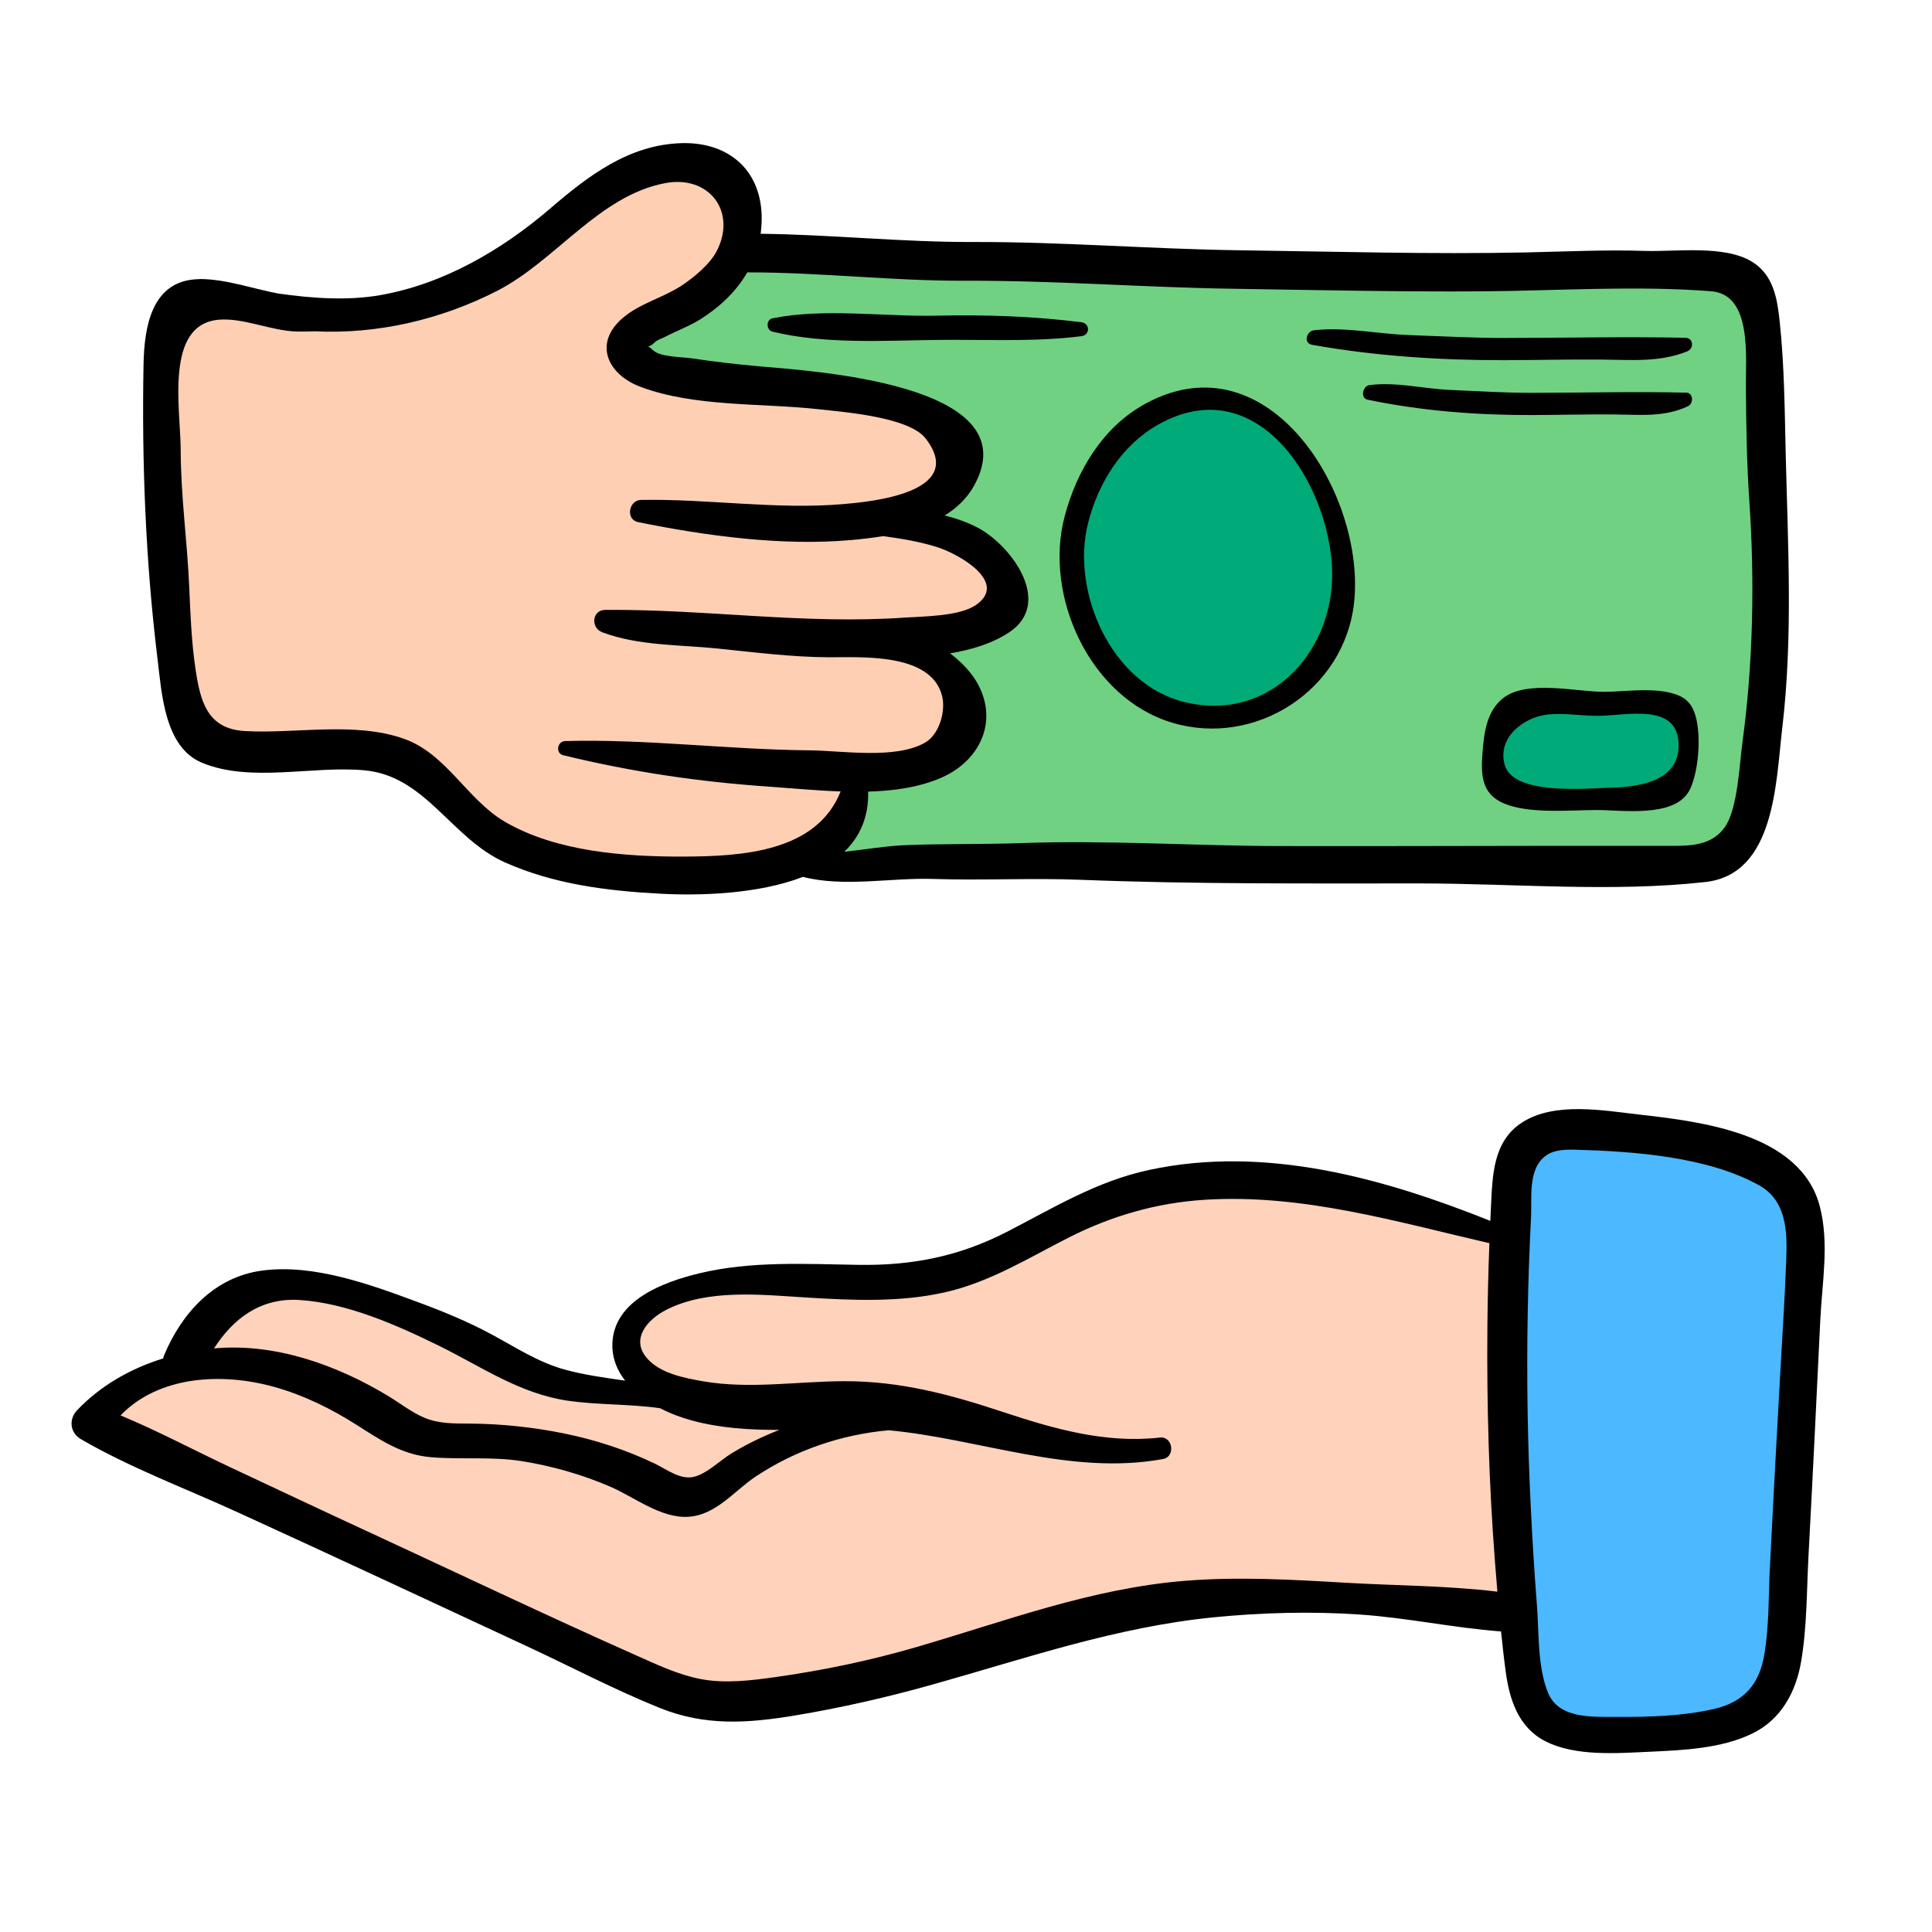<?xml version="1.0" encoding="UTF-8"?>
<svg width="54px" height="54px" viewBox="0 0 54 54" version="1.1" xmlns="http://www.w3.org/2000/svg" xmlns:xlink="http://www.w3.org/1999/xlink">
    <title>Icons / il-hc-cod</title>
    <g id="Icons-/-il-hc-cod" stroke="none" stroke-width="1" fill="none" fill-rule="evenodd">
        <rect id="Background" fill="#FFFFFF" x="0" y="0" width="54" height="54"></rect>
        <g id="Group-22" transform="translate(27, 14.5) scale(-1, 1) translate(-27, -14.5) translate(4, 4)" fill-rule="nonzero">
            <path d="M30.653,20.505 C30.984,20.45 31.315,20.385 31.644,20.328 C32.758,20.137 33.889,20.243 34.992,19.975 C35.625,19.821 36.027,19.282 36.615,19.064 C36.85,18.976 37.02,18.966 37.229,18.801 C37.486,18.6 37.692,18.336 37.933,18.117 C38.287,17.796 38.658,17.548 39.119,17.409 C40.026,17.134 40.992,17.026 41.93,16.923 C42.6,16.849 43.262,17.015 43.927,16.849 C44.699,16.657 44.938,15.775 45.131,15.101 C45.285,14.565 45.315,14.054 45.336,13.501 C45.355,12.989 45.449,12.479 45.41,11.967 C45.331,10.92 45.404,9.881 45.521,8.839 C45.616,7.996 45.778,7.035 45.687,6.187 C45.635,5.702 45.494,4.882 45.049,4.622 C44.6,4.359 44.035,4.519 43.584,4.659 C43.05,4.826 42.511,4.698 41.959,4.738 C41.383,4.78 40.935,4.884 40.359,4.751 C39.951,4.657 39.568,4.475 39.167,4.349 C38.672,4.194 38.162,4.107 37.669,3.965 C36.981,3.766 36.333,3.499 35.693,3.184 C34.897,2.793 34.164,2.117 33.519,1.502 C32.918,0.93 32.433,0.451 31.565,0.433 C31.095,0.423 30.561,0.463 30.121,0.647 C29.568,0.879 29.325,1.384 29.185,1.946 C28.835,3.349 30.12,3.975 31.093,4.614 C31.523,4.896 32.166,5.301 32.294,5.847 C32.441,6.475 31.413,6.587 30.982,6.622 C29.654,6.729 28.343,6.612 27.024,6.858 C26.107,7.029 25.105,7.068 24.247,7.447 C23.631,7.72 23.242,8.311 23.358,9.017 C23.416,9.368 23.64,9.755 23.939,9.949 C24.105,10.055 24.572,10.13 24.533,10.397 C24.216,10.526 23.971,10.79 23.677,10.964 C23.291,11.192 22.893,11.389 22.51,11.625 C22.066,11.899 21.794,12.419 22.037,12.941 C22.298,13.5 22.931,13.471 23.449,13.566 C23.59,13.592 24.175,13.67 24.24,13.795 C24.341,13.986 24.049,14.256 23.95,14.368 C23.581,14.785 23.045,15.346 23.098,15.952 C23.167,16.759 23.715,17.139 24.448,17.314 C24.903,17.423 25.801,17.247 26.041,17.696 C26.271,18.125 26.271,18.707 26.474,19.16 C26.793,19.87 27.725,20.305 28.419,20.494 C29.164,20.695 29.91,20.627 30.653,20.505 Z" id="Path" fill="#FFCFB4"></path>
            <path d="M0.67,5.251 C0.668,6.836 0.518,8.42 0.421,10.001 C0.357,11.05 0.229,12.103 0.303,13.155 C0.337,13.631 0.413,14.094 0.414,14.572 C0.415,15.072 0.362,15.573 0.429,16.072 C0.523,16.756 0.719,17.451 0.95,18.099 C1.19,18.771 1.46,19.757 2.255,19.975 C2.899,20.151 3.672,20.095 4.334,20.089 C5.442,20.08 6.531,20.118 7.639,20.185 C9.955,20.324 12.253,20.043 14.568,20.177 C15.824,20.249 17.104,20.192 18.358,20.04 C19.593,19.89 20.818,20.016 22.061,19.922 C23.14,19.84 24.098,19.685 25.177,19.837 C25.637,19.902 26.276,20.103 26.728,20.057 C26.714,19.771 26.533,19.47 26.403,19.218 C26.244,18.907 26.174,18.656 26.096,18.314 C25.985,17.828 25.758,17.653 25.321,17.535 C24.845,17.407 24.279,17.503 23.863,17.186 C23.334,16.782 23.127,16.222 23.233,15.576 C23.314,15.083 23.548,14.709 23.771,14.276 C23.954,13.92 23.855,13.958 23.507,13.925 C23.109,13.887 22.403,13.695 22.175,13.351 C21.943,13.001 21.976,12.481 22.198,12.153 C22.699,11.409 23.527,10.888 24.289,10.437 C24.171,10.113 23.716,9.975 23.512,9.686 C23.239,9.298 23.366,8.791 23.619,8.406 C24.109,7.662 25.058,7.347 25.887,7.183 C26.576,7.046 27.299,7.106 28,7.021 C28.924,6.909 29.887,6.94 30.782,6.66 C31.141,6.548 32.032,6.419 32.247,6.048 C32.365,5.845 32.213,5.812 32.048,5.687 C31.498,5.271 30.931,4.88 30.435,4.382 C30.062,4.007 29.679,3.215 29.17,3.037 C28.683,2.867 28.033,3.009 27.532,3.032 C26.286,3.089 25.038,3.129 23.792,3.216 C22.91,3.277 22.03,3.333 21.148,3.414 C20.027,3.518 18.899,3.46 17.776,3.547 C16.695,3.632 15.611,3.689 14.529,3.74 C13.111,3.807 11.718,3.506 10.306,3.539 C8.857,3.572 7.4,3.872 5.953,3.772 C5.349,3.731 4.744,3.686 4.14,3.632 C3.584,3.582 3.009,3.482 2.461,3.599 C2.054,3.686 1.503,3.764 1.145,3.981 C0.611,4.306 0.641,4.876 0.67,5.251 Z" id="Path" fill="#71D182"></path>
            <g id="Group" transform="translate(2.729, 7.133)" fill="#00AA79">
                <path d="M12.014,0.566 C11.337,1.11 10.632,1.84 10.292,2.661 C9.93,3.535 9.56,4.628 9.721,5.586 C9.772,5.89 9.872,6.195 9.935,6.5 C9.999,6.811 10.078,7.212 10.228,7.493 C10.439,7.889 10.744,8.234 11.16,8.42 C11.991,8.792 12.998,8.922 13.895,8.797 C14.823,8.668 15.958,8.182 16.491,7.365 C17.239,6.219 17.602,4.675 17.329,3.321 C17.184,2.602 16.834,1.744 16.403,1.152 C16.137,0.787 15.675,0.559 15.263,0.392 C14.326,0.012 12.768,-0.326 12.014,0.566 Z" id="Path"></path>
                <path d="M0.086,8.738 C-0.048,9.251 -0.035,9.964 0.196,10.448 C0.38,10.835 0.698,10.883 1.078,10.92 C1.936,11.002 2.784,11.153 3.634,11.156 C4.028,11.158 4.395,11.085 4.786,11.068 C5.233,11.048 5.394,11.096 5.461,10.605 C5.558,9.893 5.586,8.449 4.64,8.296 C3.715,8.146 2.817,8.384 1.886,8.325 C1.29,8.287 -0.16,8.155 0.086,8.738 Z" id="Path"></path>
            </g>
            <path d="M45.988,6.183 C45.968,5.128 45.757,3.893 44.543,3.807 C44.529,3.805 44.515,3.805 44.5,3.805 C44.464,3.803 44.43,3.799 44.393,3.799 C43.672,3.805 42.934,4.069 42.224,4.204 C41.257,4.342 40.275,4.407 39.378,4.25 C37.6,3.94 35.971,2.986 34.623,1.829 C33.552,0.91 32.418,0.04 30.942,0.001 C29.674,-0.032 28.757,0.713 28.712,2.005 C28.706,2.187 28.717,2.363 28.74,2.534 C26.756,2.557 24.789,2.77 22.799,2.764 C20.32,2.757 17.844,2.961 15.364,2.995 C12.689,3.031 10.009,3.111 7.334,3.055 C6.231,3.031 5.126,2.977 4.022,3.013 C3.162,3.041 1.806,2.84 1.03,3.316 C0.428,3.685 0.324,4.355 0.257,4.987 C0.125,6.227 0.118,7.475 0.088,8.721 C0.026,11.27 -0.115,13.801 0.185,16.347 C0.366,17.879 0.386,20.435 2.335,20.653 C4.932,20.943 7.682,20.694 10.297,20.692 C13.456,20.69 16.625,20.716 19.782,20.591 C21.161,20.536 22.534,20.613 23.912,20.567 C25.079,20.527 26.42,20.805 27.557,20.509 C28.811,20.994 30.445,21.039 31.557,20.979 C33.038,20.899 34.508,20.716 35.876,20.109 C37.383,19.441 38.09,17.698 39.798,17.532 C41.238,17.391 42.995,17.889 44.361,17.316 C45.407,16.877 45.48,15.369 45.6,14.391 C45.93,11.702 46.04,8.892 45.988,6.183 Z M24.763,19.626 C23.663,19.576 22.557,19.605 21.455,19.565 C19.053,19.478 16.634,19.643 14.23,19.648 C11.766,19.654 9.302,19.644 6.838,19.642 C5.634,19.641 4.43,19.64 3.226,19.642 C2.698,19.642 2.138,19.612 1.791,19.12 C1.432,18.613 1.383,17.378 1.301,16.776 C0.999,14.552 0.953,12.235 1.106,9.997 C1.177,8.956 1.193,7.904 1.202,6.862 C1.209,5.951 1.026,4.228 2.175,4.14 C4.304,3.976 6.463,4.128 8.596,4.143 C10.925,4.159 13.259,4.106 15.589,4.07 C18.066,4.032 20.537,3.837 23.014,3.847 C25.045,3.855 27.05,3.613 29.078,3.613 C29.089,3.613 29.099,3.611 29.111,3.61 C29.411,4.13 29.863,4.567 30.41,4.915 C30.721,5.113 31.072,5.238 31.398,5.409 C31.486,5.456 31.631,5.498 31.701,5.569 C31.929,5.801 31.981,5.562 31.739,5.794 C31.544,5.982 30.923,5.977 30.679,6.014 C30.059,6.107 29.436,6.179 28.812,6.236 C27.386,6.367 21.229,6.704 22.76,9.549 C22.958,9.917 23.251,10.196 23.596,10.408 C23.272,10.489 22.964,10.598 22.684,10.743 C21.74,11.233 20.543,12.849 21.799,13.678 C22.264,13.984 22.836,14.16 23.446,14.261 C23.139,14.492 22.878,14.768 22.717,15.035 C22.072,16.107 22.578,17.242 23.672,17.729 C24.286,18.002 25.001,18.105 25.735,18.126 C25.716,18.848 25.975,19.394 26.401,19.807 C25.848,19.751 25.287,19.65 24.763,19.626 Z M44.949,8.593 C44.946,9.872 44.765,11.145 44.71,12.423 C44.678,13.177 44.648,13.937 44.538,14.683 C44.404,15.595 44.212,16.374 43.157,16.433 C41.731,16.514 40.1,16.162 38.718,16.646 C37.517,17.067 36.946,18.354 35.882,18.972 C34.447,19.806 32.534,19.946 30.91,19.942 C29.257,19.937 27.179,19.815 26.504,18.121 C27.187,18.098 27.863,18.032 28.466,17.99 C30.459,17.854 32.318,17.58 34.257,17.109 C34.482,17.055 34.426,16.719 34.204,16.713 C31.926,16.651 29.656,16.952 27.38,16.972 C26.455,16.98 24.989,17.23 24.151,16.761 C23.75,16.537 23.562,15.885 23.667,15.458 C23.968,14.235 25.935,14.375 26.838,14.371 C27.875,14.366 28.927,14.23 29.958,14.125 C31.025,14.017 32.155,14.052 33.168,13.672 C33.49,13.551 33.461,13.05 33.084,13.047 C30.287,13.023 27.511,13.458 24.715,13.262 C24.202,13.227 23.188,13.23 22.724,12.911 C21.802,12.277 23.196,11.484 23.807,11.292 C24.297,11.138 24.806,11.054 25.318,10.985 C25.629,11.036 25.934,11.07 26.217,11.095 C28.148,11.266 30.272,10.978 32.166,10.593 C32.521,10.52 32.428,9.98 32.082,9.973 C30.208,9.939 28.304,10.25 26.433,10.09 C25.731,10.03 22.945,9.789 24.127,8.257 C24.593,7.654 26.4,7.519 27.114,7.439 C28.71,7.261 30.57,7.382 32.091,6.815 C33.034,6.463 33.422,5.583 32.582,4.877 C32.102,4.474 31.47,4.324 30.951,3.984 C30.614,3.763 30.154,3.383 29.965,3.013 C29.402,1.91 30.182,0.889 31.405,1.118 C33.255,1.464 34.474,3.296 36.111,4.133 C37.682,4.935 39.45,5.346 41.199,5.26 C41.371,5.266 41.541,5.269 41.708,5.266 C42.414,5.249 43.204,4.876 43.886,4.936 C45.41,5.069 44.952,7.444 44.949,8.593 Z" id="Shape" fill="#000000"></path>
            <path d="M17.964,7.272 C14.518,5.416 11.82,9.852 12.154,12.854 C12.426,15.302 14.919,16.896 17.24,16.199 C19.536,15.51 20.832,12.663 20.243,10.434 C19.899,9.134 19.16,7.916 17.964,7.272 Z M16.912,15.618 C14.436,16.237 12.576,14.075 12.779,11.698 C12.983,9.303 14.944,6.362 17.62,7.863 C18.642,8.436 19.299,9.483 19.587,10.615 C20.072,12.518 18.96,15.106 16.912,15.618 Z" id="Shape" fill="#000000"></path>
            <path d="M7.948,15.485 C7.275,15.006 5.941,15.337 5.163,15.337 C4.544,15.337 3.542,15.163 2.964,15.499 C2.889,15.543 2.83,15.6 2.779,15.661 C2.775,15.665 2.772,15.668 2.769,15.673 C2.38,16.162 2.498,17.628 2.803,18.131 C3.245,18.862 4.686,18.638 5.385,18.64 C6.121,18.643 7.281,18.755 7.977,18.451 C8.587,18.185 8.611,17.662 8.565,17.058 C8.523,16.491 8.45,15.843 7.948,15.485 Z M7.94,17.387 C7.694,18.235 5.663,18.035 4.968,18.016 C4.198,17.995 3.11,17.845 3.082,16.875 C3.046,15.607 4.54,16.008 5.35,16.008 C5.796,16.008 6.314,15.921 6.75,15.971 C7.396,16.046 8.167,16.601 7.94,17.387 Z" id="Shape" fill="#000000"></path>
            <path d="M2.842,5.821 C3.618,6.134 4.421,6.056 5.236,6.05 C6.138,6.043 7.041,6.064 7.943,6.067 C9.735,6.071 11.562,5.953 13.329,5.637 C13.576,5.592 13.485,5.255 13.274,5.231 C12.401,5.132 11.501,5.334 10.621,5.365 C9.728,5.398 8.836,5.447 7.943,5.446 C6.261,5.445 4.57,5.406 2.893,5.441 C2.663,5.445 2.648,5.743 2.842,5.821 Z" id="Path" fill="#000000"></path>
            <path d="M11.729,6.765 C10.984,6.666 10.215,6.867 9.464,6.899 C8.701,6.932 7.94,6.981 7.177,6.98 C5.741,6.979 4.298,6.94 2.866,6.975 C2.67,6.979 2.656,7.277 2.822,7.355 C3.485,7.668 4.171,7.59 4.867,7.584 C5.637,7.577 6.408,7.598 7.177,7.601 C8.708,7.605 10.267,7.487 11.776,7.171 C11.987,7.127 11.909,6.789 11.729,6.765 Z" id="Path" fill="#000000"></path>
            <path d="M19.777,5.397 C21.108,5.564 22.481,5.484 23.82,5.501 C25.309,5.52 26.952,5.624 28.407,5.27 C28.586,5.227 28.595,4.935 28.407,4.897 C26.954,4.605 25.305,4.856 23.82,4.823 C22.461,4.794 21.128,4.837 19.777,5.006 C19.527,5.038 19.527,5.366 19.777,5.397 Z" id="Path" fill="#000000"></path>
        </g>
        <g id="il-hc-payment" transform="translate(26.5, 40) scale(-1, 1) translate(-26.5, -40) translate(2, 31)" fill-rule="nonzero">
            <g id="hand">
                <polygon id="Path" fill="#FFD2BB" points="8.872 3.597 15.497 2.051 20.097 2.683 23.814 4.44 30.145 4.792 33.052 5.565 33.53 6.443 32.979 7.779 34.855 7.708 38.646 6.197 42.584 4.792 44.498 5.495 45.97 7.392 48.436 8.516 46.191 10.238 35.187 15.052 30.954 16.352 27.936 16.211 23.777 15.052 19.435 13.717 16.306 13.717 10.712 13.998 8.762 14.139 8.798 8.481"></polygon>
                <path d="M1.098,1.891 L7.532,0.629 L9.178,1.919 L8.62,12.495 C8.62,12.495 8.179,16.227 8.179,16.395 C8.179,16.563 6.739,17.714 6.739,17.714 L3.536,17.433 L1.45,16.507 L1.127,13.197 L0.51,2.789 L1.098,1.891 Z" id="Path" fill="#4BB8FF"></path>
                <path d="M46.438,6.968 C46.433,6.937 46.424,6.907 46.411,6.875 C45.927,5.722 45.03,4.694 43.673,4.513 C42.221,4.319 40.622,4.912 39.289,5.406 C38.602,5.66 37.918,5.943 37.276,6.288 C36.607,6.647 35.963,7.074 35.22,7.279 C34.662,7.433 34.092,7.507 33.528,7.59 C33.76,7.291 33.9,6.94 33.883,6.537 C33.831,5.345 32.472,4.834 31.446,4.588 C30.003,4.242 28.492,4.329 27.018,4.353 C25.502,4.378 24.184,4.115 22.848,3.426 C21.55,2.757 20.351,2.018 18.89,1.702 C15.648,1.001 12.335,1.926 9.345,3.124 C9.339,2.992 9.334,2.86 9.327,2.728 C9.284,1.878 9.28,0.901 8.455,0.372 C7.541,-0.214 6.184,0.039 5.167,0.154 C4.188,0.265 3.191,0.393 2.263,0.724 C1.256,1.083 0.404,1.688 0.136,2.717 C-0.133,3.752 0.072,4.844 0.122,5.891 C0.228,8.091 0.334,10.29 0.452,12.489 C0.504,13.47 0.493,14.477 0.659,15.448 C0.801,16.279 1.21,17.06 2.026,17.455 C2.888,17.872 3.947,17.919 4.895,17.962 C5.808,18.003 6.97,18.097 7.809,17.667 C8.556,17.285 8.806,16.508 8.91,15.757 C8.963,15.372 9.006,14.985 9.046,14.599 C10.374,14.501 11.675,14.215 13.006,14.126 C14.362,14.035 15.73,14.071 17.083,14.205 C19.8,14.475 22.316,15.348 24.919,16.079 C26.188,16.436 27.481,16.733 28.785,16.949 C30.115,17.169 31.294,17.248 32.564,16.736 C33.832,16.224 35.055,15.579 36.294,15.003 C37.574,14.407 38.855,13.811 40.136,13.216 C41.539,12.563 42.945,11.916 44.352,11.271 C45.803,10.606 47.366,10.024 48.74,9.224 C49.046,9.046 49.081,8.667 48.849,8.421 C48.196,7.731 47.353,7.251 46.438,6.968 L46.438,6.968 Z M8.212,11.176 C8.168,12.071 8.113,12.966 8.043,13.859 C7.982,14.633 8.031,15.561 7.739,16.297 C7.439,17.053 6.501,16.983 5.796,16.988 C4.908,16.993 3.97,16.966 3.103,16.768 C2.246,16.573 1.828,16.07 1.688,15.253 C1.549,14.445 1.571,13.597 1.53,12.781 C1.437,10.937 1.337,9.093 1.234,7.249 C1.177,6.231 1.11,5.213 1.073,4.194 C1.045,3.438 1.06,2.563 1.826,2.133 C3.257,1.331 5.329,1.18 6.953,1.135 C7.238,1.127 7.545,1.132 7.777,1.29 C8.307,1.653 8.179,2.483 8.207,3.016 C8.253,3.912 8.284,4.808 8.3,5.704 C8.333,7.528 8.304,9.353 8.212,11.176 Z M35.129,8.15 C36.478,7.953 37.551,7.194 38.738,6.611 C39.907,6.037 41.3,5.419 42.63,5.335 C43.733,5.266 44.496,5.874 45.018,6.689 C44.999,6.688 44.981,6.685 44.963,6.684 C43.263,6.545 41.558,7.167 40.143,8.023 C39.816,8.221 39.503,8.47 39.149,8.622 C38.731,8.801 38.285,8.787 37.838,8.79 C36.974,8.798 36.098,8.891 35.252,9.062 C34.369,9.24 33.5,9.522 32.695,9.91 C32.366,10.069 31.989,10.368 31.606,10.278 C31.238,10.19 30.873,9.818 30.559,9.626 C30.133,9.366 29.682,9.147 29.216,8.966 C30.041,8.968 30.862,8.92 31.662,8.703 C31.951,8.625 32.259,8.511 32.55,8.36 C33.399,8.238 34.29,8.273 35.129,8.15 L35.129,8.15 Z M44.53,10.026 C43.282,10.611 42.036,11.2 40.784,11.778 C38.25,12.949 35.729,14.154 33.177,15.287 C32.611,15.539 32.039,15.809 31.423,15.929 C30.73,16.063 29.989,15.969 29.297,15.871 C27.982,15.685 26.687,15.414 25.416,15.045 C22.898,14.314 20.503,13.393 17.854,13.182 C16.371,13.065 14.877,13.151 13.395,13.238 C11.979,13.321 10.556,13.317 9.148,13.488 C9.172,13.196 9.195,12.905 9.218,12.614 C9.385,10.444 9.446,8.264 9.427,6.088 C9.42,5.308 9.401,4.527 9.371,3.747 C11.989,3.144 14.598,2.364 17.324,2.534 C18.677,2.619 19.933,2.984 21.127,3.589 C22.243,4.154 23.319,4.829 24.561,5.114 C25.843,5.408 27.172,5.345 28.476,5.265 C29.734,5.187 31.233,5.02 32.387,5.615 C32.909,5.884 33.38,6.427 32.918,6.961 C32.548,7.388 31.885,7.513 31.345,7.608 C30.047,7.834 28.699,7.607 27.393,7.605 C25.842,7.602 24.443,7.976 22.992,8.457 C21.554,8.933 20.116,9.352 18.576,9.18 C18.22,9.14 18.139,9.715 18.491,9.78 C21.072,10.253 23.595,9.219 26.158,8.976 C27.488,9.095 28.766,9.533 29.875,10.267 C30.471,10.663 30.987,11.351 31.765,11.395 C32.533,11.438 33.267,10.846 33.936,10.556 C34.723,10.215 35.572,9.973 36.424,9.838 C37.263,9.706 38.107,9.8 38.948,9.73 C39.773,9.662 40.375,9.243 41.042,8.82 C41.747,8.373 42.502,8 43.316,7.77 C44.798,7.351 46.565,7.455 47.631,8.561 C46.577,8.999 45.555,9.546 44.53,10.026 Z" id="Shape" fill="#000000"></path>
            </g>
        </g>
    </g>
</svg>